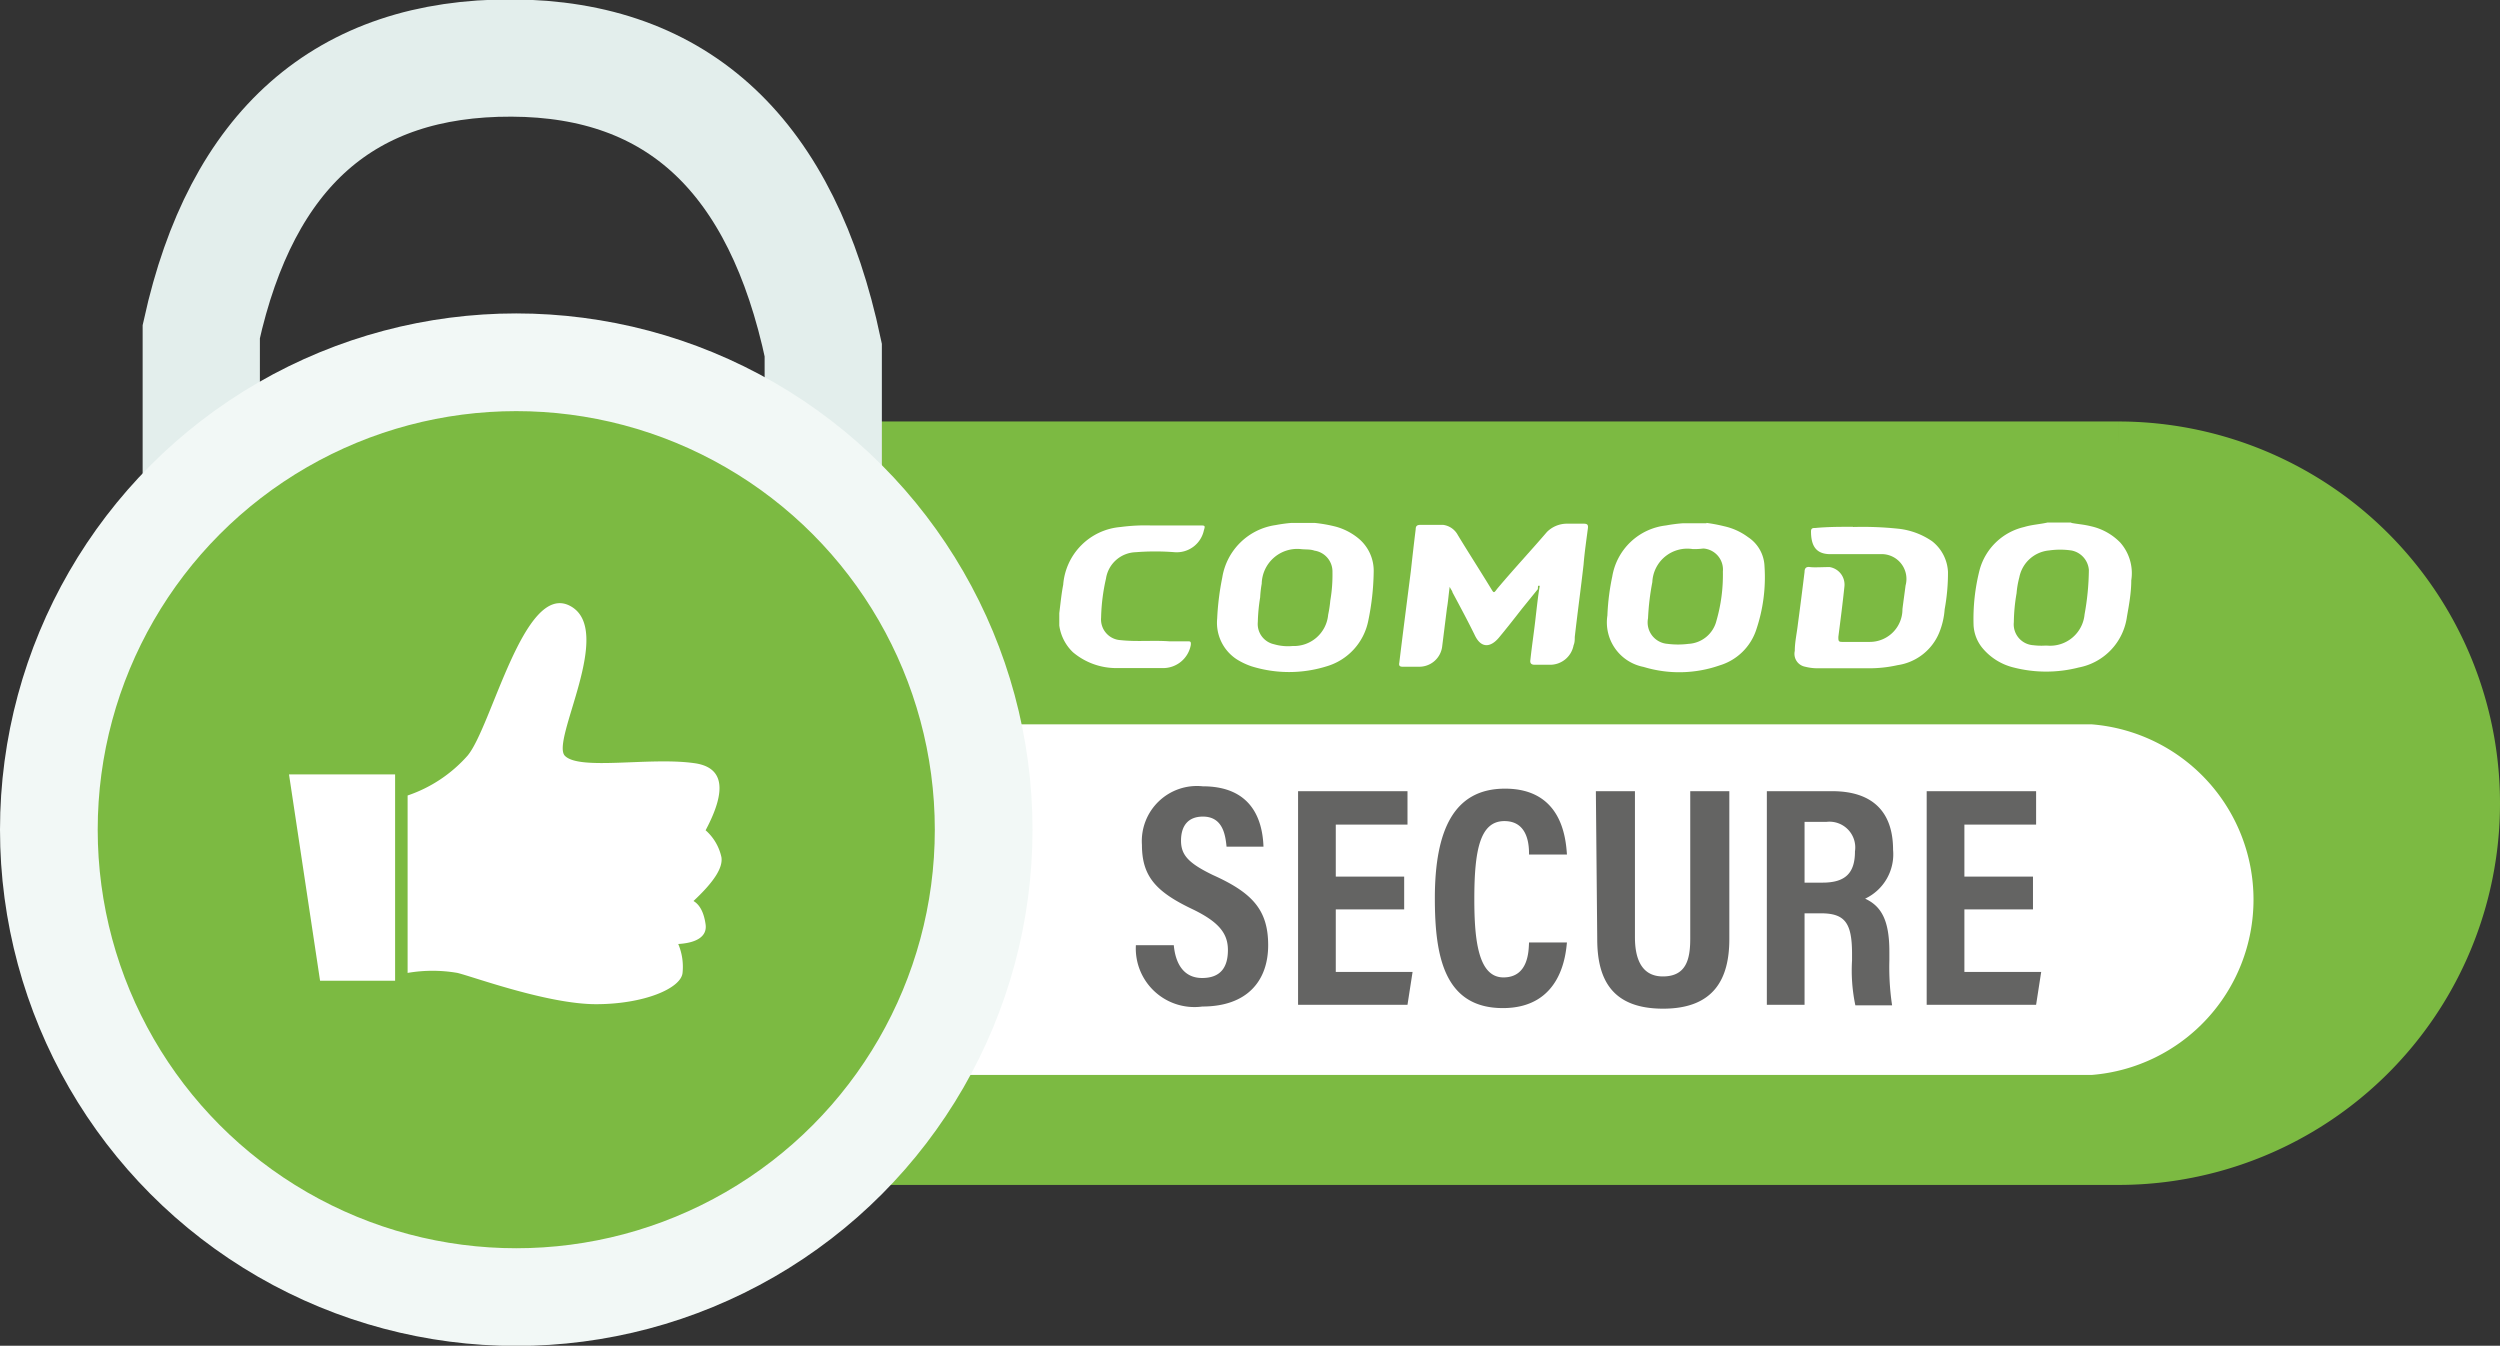 <?xml version="1.0" encoding="UTF-8"?>
<svg xmlns="http://www.w3.org/2000/svg" id="Layer_1" data-name="Layer 1" viewBox="0 0 127.94 68.87">
  <rect x="0" y="0" width="127.94" height="68.87" fill="#333333" stroke="none"/>
  <defs>
    <style>.cls-1,.cls-4{fill:#7cba42;}.cls-1{stroke:#7cba42;stroke-width:3.2px;}.cls-1,.cls-2{fill-rule:evenodd;}.cls-2,.cls-6{fill:#fff;}.cls-3{fill:none;stroke:#e3eeec;stroke-width:6px;}.cls-4{stroke:#f2f8f6;stroke-width:5px;}.cls-5{fill:#646463;}</style>
  </defs>
  <g id="Symbols">
    <g id="comodo">
      <g id="Group">
        <path id="Rectangle" class="cls-1" d="M52.44,65.2h67.2a17.94,17.94,0,0,1,17.93,17.94h0a17.93,17.93,0,0,1-17.93,17.93H52.44A17.94,17.94,0,0,1,34.5,83.14h0A18,18,0,0,1,52.44,65.2Z" transform="translate(-11.23 -42.03)"></path>
        <path id="Rectangle-Copy" class="cls-2" d="M53.78,79.1h64.51a9,9,0,0,1,0,17.94H53.78Z" transform="translate(-11.23 -42.03)"></path>
        <path id="Path-3" class="cls-3" d="M53.36,72.94v-13Q50.21,45.05,37.42,45T21.53,59V71" transform="translate(-11.23 -42.03)"></path>
        <circle id="Oval" class="cls-4" cx="26.42" cy="42.46" r="23.92"></circle>
        <g id="Group-2">
          <polygon id="Path-2" class="cls-2" points="14.79 39.63 16.38 50.19 20.22 50.19 20.22 39.63 14.79 39.63"></polygon>
          <path id="Path-3-2" data-name="Path-3" class="cls-2" d="M32.09,82.74v9.08a7.51,7.51,0,0,1,2.55,0c.82.2,4.63,1.6,7.09,1.6s4.35-.81,4.43-1.6a3,3,0,0,0-.22-1.48c1-.06,1.48-.42,1.4-1s-.28-1-.62-1.2c1.07-1,1.51-1.71,1.43-2.24a2.55,2.55,0,0,0-.81-1.38c1.12-2.1.92-3.25-.62-3.44-2.27-.31-5.83.39-6.58-.37s2.6-6.47.25-7.68-4,6.22-5.24,7.68A7.16,7.16,0,0,1,32.09,82.74Z" transform="translate(-11.23 -42.03)"></path>
        </g>
        <path id="SECURE" class="cls-5" d="M69.36,90.4H71.3c.08.89.47,1.68,1.45,1.68s1.32-.59,1.32-1.43-.45-1.43-1.79-2.08c-1.88-.89-2.61-1.68-2.61-3.3a2.82,2.82,0,0,1,3.11-3c2.47,0,3.06,1.66,3.11,3.09H74c-.06-.62-.2-1.54-1.21-1.54-.78,0-1.12.5-1.12,1.23s.37,1.15,1.63,1.76c2,.9,2.83,1.77,2.83,3.59s-1.07,3.14-3.37,3.14A3,3,0,0,1,69.36,90.4Zm13.73-3.51v1.68h-3.5v3.2h3.93l-.26,1.68h-5.6V82.52h5.6v1.71H79.59v2.66Zm6.39,3.37h1.94c-.06.56-.25,3.36-3.28,3.36S84.66,90.9,84.66,88c0-3.53,1-5.61,3.59-5.61,2.89,0,3.11,2.5,3.17,3.37H89.48c0-.37,0-1.71-1.26-1.71s-1.54,1.51-1.54,4c0,2.08.2,4,1.49,4S89.46,90.68,89.48,90.26Zm3.42-7.74h2V90c0,.9.23,2,1.43,2s1.4-.89,1.4-1.93V82.52h2v7.57c0,2-.76,3.56-3.39,3.56s-3.37-1.52-3.37-3.56Zm11.52,6.25h-.84v4.68h-1.93V82.52H105c2,0,3.11,1,3.11,3a2.51,2.51,0,0,1-1.43,2.5c.84.39,1.24,1.12,1.24,2.71v.45a13.19,13.19,0,0,0,.14,2.3h-1.88a8.69,8.69,0,0,1-.17-2.3v-.39C106,89.27,105.65,88.77,104.42,88.77Zm-.84-4.68V87.2h.92c1.18,0,1.66-.5,1.66-1.6a1.32,1.32,0,0,0-1.46-1.51Zm11.69,2.8v1.68h-3.51v3.2h3.93l-.26,1.68h-5.6V82.52h5.6v1.71h-3.67v2.66Z" transform="translate(-11.23 -42.03)"></path>
      </g>
      <g id="Group-4">
        <path id="Fill-1" class="cls-6" d="M77.8,70.13a1.82,1.82,0,0,0-2,1.77,5.56,5.56,0,0,0-.08.7,9,9,0,0,0-.12,1.26A1.06,1.06,0,0,0,76.43,75a2.54,2.54,0,0,0,.95.09,1.76,1.76,0,0,0,1.82-1.6,6.13,6.13,0,0,0,.11-.73,7.68,7.68,0,0,0,.11-1.45,1.08,1.08,0,0,0-.92-1.1C78.28,70.13,78.05,70.16,77.8,70.13Zm.7-1.34a7.32,7.32,0,0,1,1.12.2,3.14,3.14,0,0,1,1.09.56,2.15,2.15,0,0,1,.82,1.76,13.11,13.11,0,0,1-.28,2.5,3.05,3.05,0,0,1-2.13,2.32,6.45,6.45,0,0,1-3.84,0,3.53,3.53,0,0,1-.76-.36,2.23,2.23,0,0,1-1-2.08,13.69,13.69,0,0,1,.26-2.1,3.23,3.23,0,0,1,2.74-2.69,7.5,7.5,0,0,1,.81-.11H78.5Z" transform="translate(-11.23 -42.03)"></path>
        <path id="Fill-4" class="cls-6" d="M97.86,70.13a1.79,1.79,0,0,0-2.07,1.69,12.79,12.79,0,0,0-.22,1.85,1.1,1.1,0,0,0,1,1.31,4.26,4.26,0,0,0,1.07,0,1.56,1.56,0,0,0,1.43-1.18,8.47,8.47,0,0,0,.33-2.52,1.08,1.08,0,0,0-1-1.18A3.49,3.49,0,0,1,97.86,70.13Zm.7-1.34a8,8,0,0,1,.9.17,3.21,3.21,0,0,1,1.23.56,1.86,1.86,0,0,1,.84,1.48,8.38,8.38,0,0,1-.42,3.25,2.83,2.83,0,0,1-1.87,1.83,6.27,6.27,0,0,1-3.9.08,2.32,2.32,0,0,1-1.85-2.63,11.77,11.77,0,0,1,.25-2,3.15,3.15,0,0,1,2.75-2.61,8,8,0,0,1,.84-.11h1.23Z" transform="translate(-11.23 -42.03)"></path>
        <path id="Fill-7" class="cls-6" d="M115.88,75.07H116a1.77,1.77,0,0,0,1.91-1.6,13.29,13.29,0,0,0,.22-2.27,1.1,1.1,0,0,0-.9-1,4,4,0,0,0-1.14,0,1.71,1.71,0,0,0-1.52,1.38,4.58,4.58,0,0,0-.14.81,9.26,9.26,0,0,0-.14,1.48,1.07,1.07,0,0,0,1,1.18A3.3,3.3,0,0,0,115.88,75.07Zm1.35-6.28c.31.06.64.08,1,.17a3,3,0,0,1,1.51.84,2.37,2.37,0,0,1,.56,1.93c0,.62-.11,1.23-.22,1.85a3.07,3.07,0,0,1-2.47,2.61,6.7,6.7,0,0,1-3.33,0,3,3,0,0,1-1.6-1,2,2,0,0,1-.45-1.15,10.14,10.14,0,0,1,.31-2.85A3.08,3.08,0,0,1,114.82,69c.39-.12.81-.14,1.2-.23h1.21Z" transform="translate(-11.23 -42.03)"></path>
        <path id="Fill-10" class="cls-2" d="M65.44,73.41c.06-.47.11-1,.2-1.45A3.21,3.21,0,0,1,68.58,69a9.56,9.56,0,0,1,1.51-.08h2.55c.25,0,.28,0,.2.25a1.42,1.42,0,0,1-1.49,1.12,12.64,12.64,0,0,0-2,0,1.59,1.59,0,0,0-1.52,1.35,9.87,9.87,0,0,0-.25,2,1.06,1.06,0,0,0,1,1.15c.84.09,1.65,0,2.49.06H72c.14,0,.19,0,.17.19a1.44,1.44,0,0,1-1.43,1.18c-.79,0-1.6,0-2.39,0a3.44,3.44,0,0,1-2.21-.81,2.33,2.33,0,0,1-.7-1.37Z" transform="translate(-11.23 -42.03)"></path>
        <path id="Fill-13" class="cls-2" d="M89.93,72.18l-.81,1c-.39.5-.78,1-1.18,1.48s-.89.59-1.23-.11-.76-1.48-1.15-2.21c0-.06-.08-.14-.14-.28-.06.42-.08.75-.14,1.09l-.25,2a1.18,1.18,0,0,1-1.21,1H83c-.14,0-.19-.06-.16-.2.19-1.57.39-3.11.59-4.68.08-.73.16-1.43.25-2.16,0-.17.08-.22.25-.22.39,0,.76,0,1.15,0a1,1,0,0,1,.76.53c.56.92,1.14,1.82,1.7,2.74.14.23.14.23.31,0,.84-1,1.71-1.93,2.55-2.91a1.45,1.45,0,0,1,1-.42h.87c.19,0,.25.05.22.25-.08.62-.17,1.23-.22,1.85-.14,1.23-.31,2.47-.45,3.7,0,.14,0,.28-.06.42a1.22,1.22,0,0,1-1.2,1h-.79c-.19,0-.25-.09-.22-.26.08-.75.2-1.51.28-2.27.06-.5.11-1,.2-1.51-.06,0-.09,0-.09,0" transform="translate(-11.23 -42.03)"></path>
        <path id="Fill-15" class="cls-2" d="M106.05,69a17.44,17.44,0,0,1,2.35.09,3.75,3.75,0,0,1,1.71.64,2.12,2.12,0,0,1,.81,1.57,10.28,10.28,0,0,1-.17,1.91,3.9,3.9,0,0,1-.28,1.2,2.73,2.73,0,0,1-2.13,1.66,6.58,6.58,0,0,1-1.48.16h-2.58a2.56,2.56,0,0,1-.67-.08.67.67,0,0,1-.53-.81c0-.45.11-.93.16-1.38.12-.89.23-1.76.34-2.66,0-.19.08-.28.28-.25s.67,0,1,0a.91.91,0,0,1,.76,1c-.09.86-.2,1.71-.31,2.57,0,.2,0,.26.19.26.48,0,1,0,1.43,0a1.67,1.67,0,0,0,1.66-1.68c.05-.4.11-.82.16-1.21a1.27,1.27,0,0,0-1.31-1.6c-.7,0-1.4,0-2.1,0h-.43c-.72,0-1-.39-1-1.17,0-.17.11-.17.22-.17.65-.06,1.24-.06,1.94-.06" transform="translate(-11.23 -42.03)"></path>
      </g>
    </g>
  </g>
</svg>
